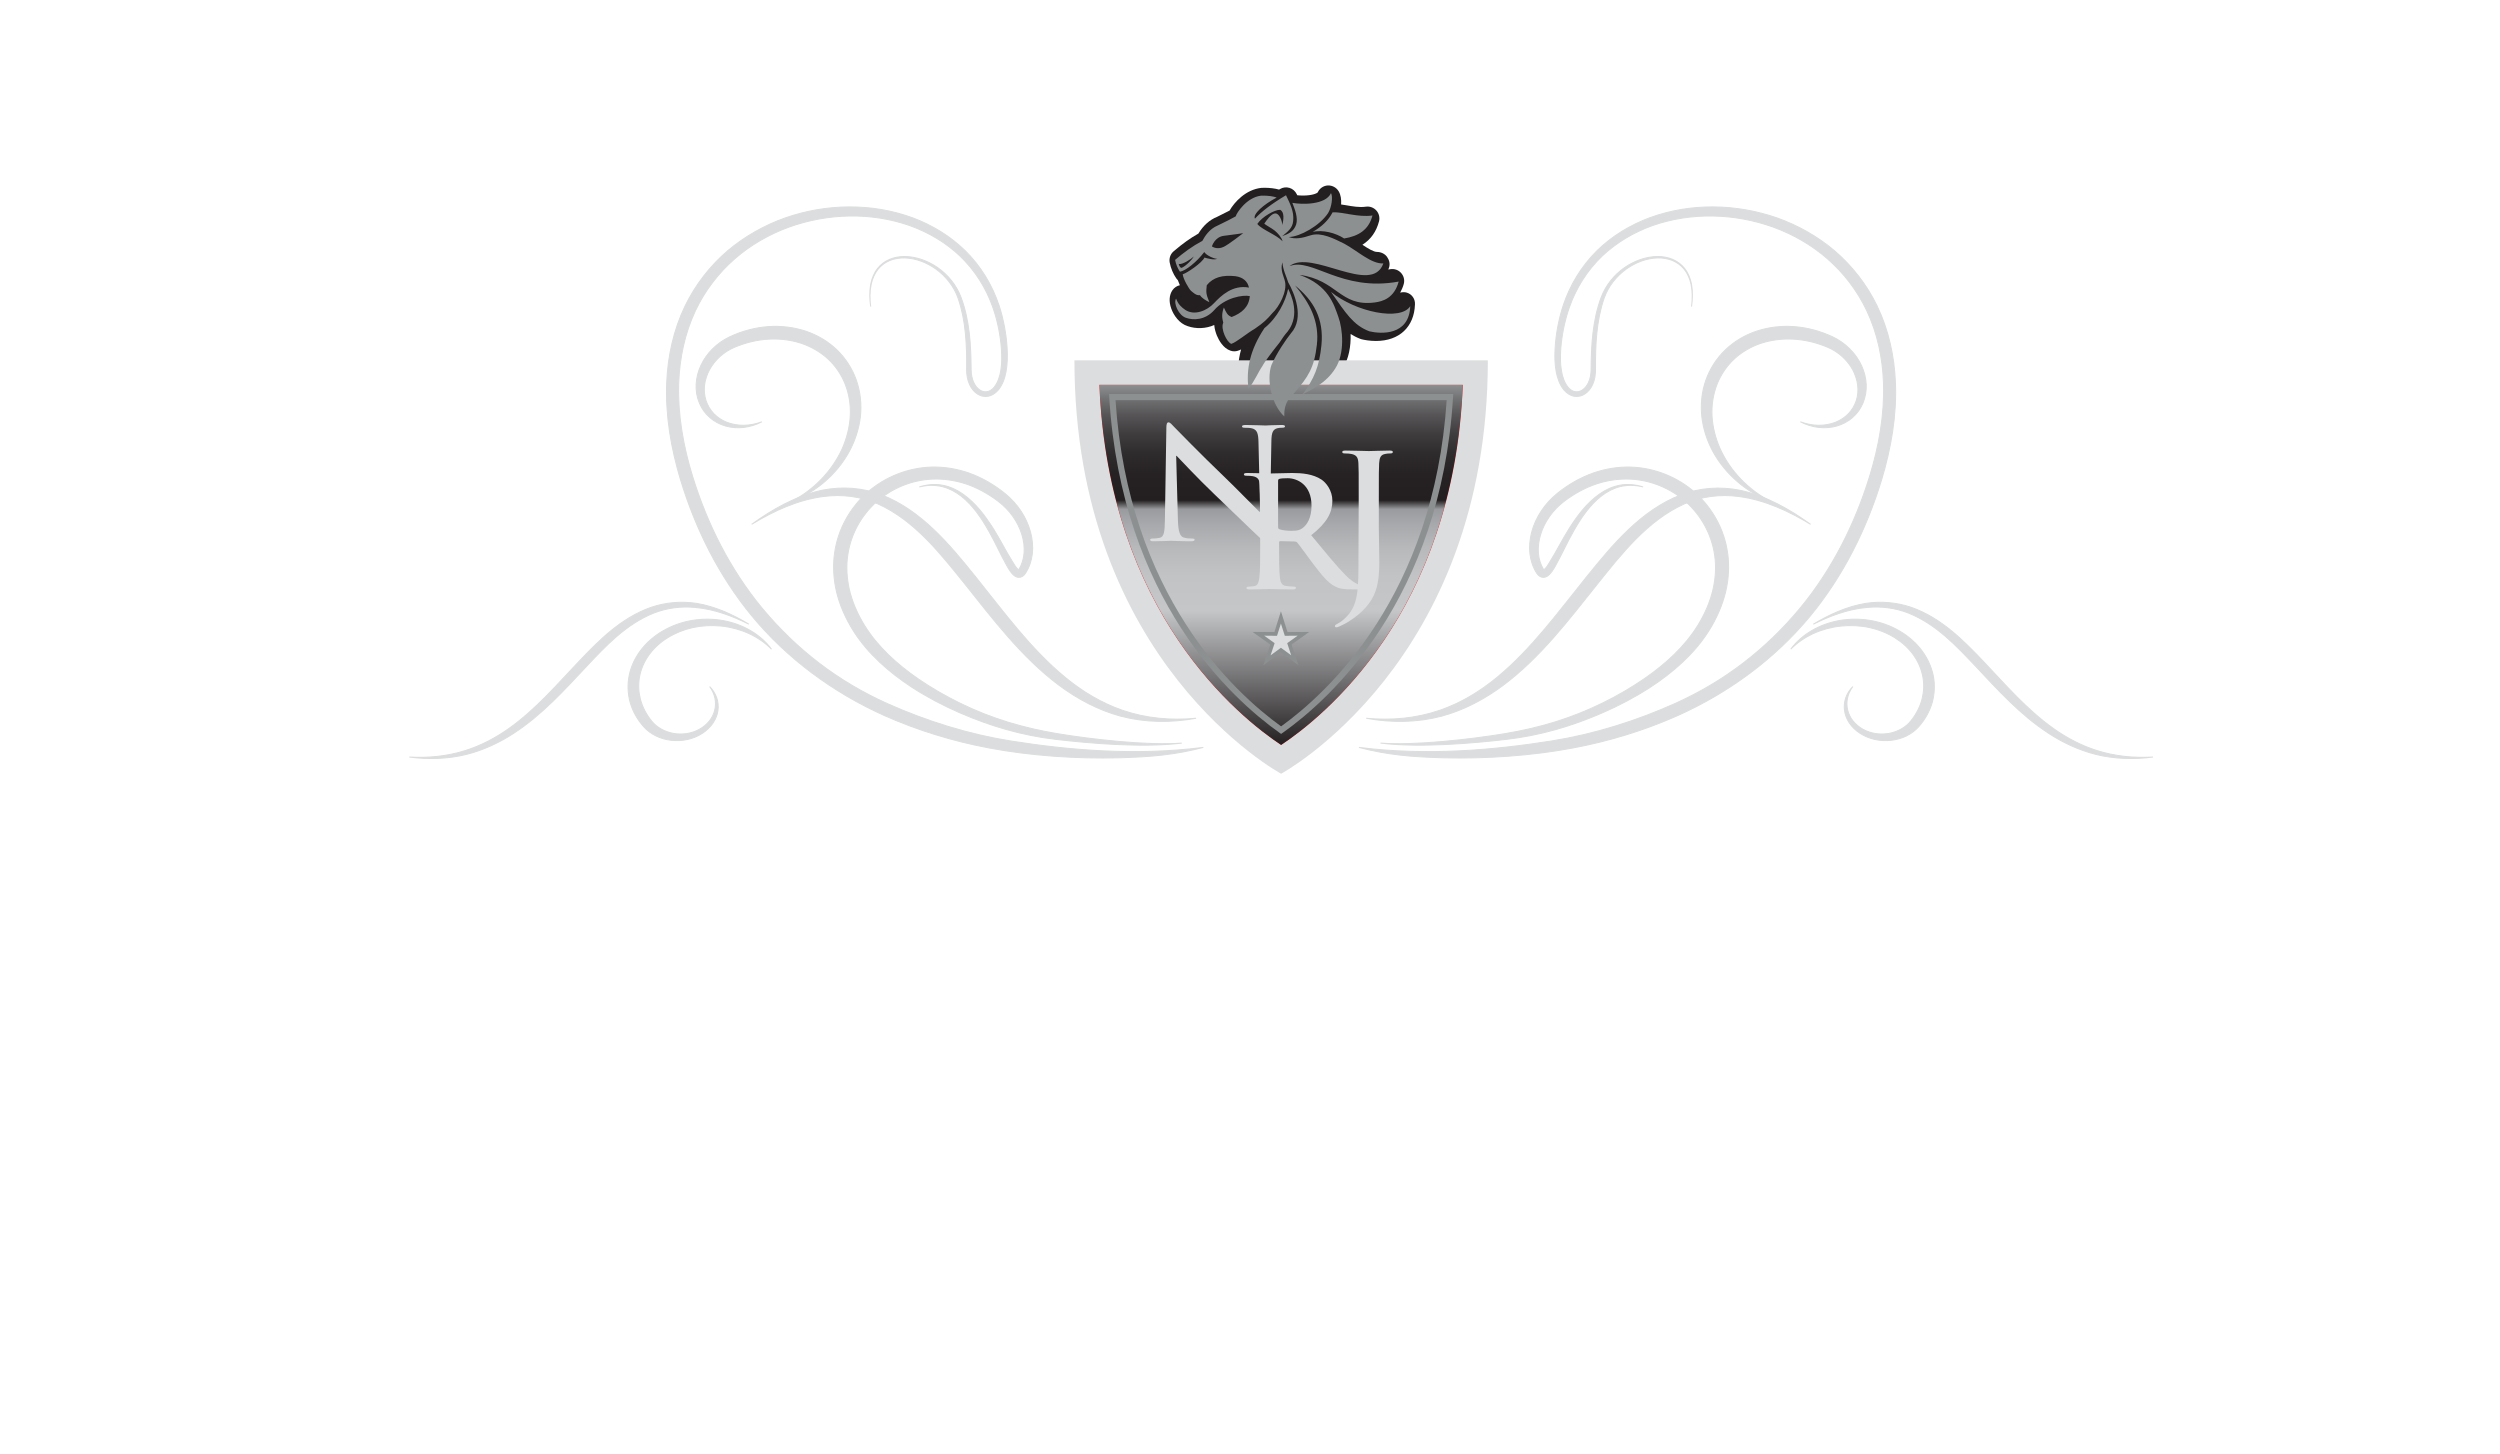 <?xml version="1.0" encoding="utf-8"?>
<!-- Generator: Adobe Illustrator 28.2.0, SVG Export Plug-In . SVG Version: 6.00 Build 0)  -->
<svg version="1.1" id="Layer_1" xmlns="http://www.w3.org/2000/svg" xmlns:xlink="http://www.w3.org/1999/xlink" x="0px" y="0px"
	 viewBox="0 0 3978.4 2313.2" style="enable-background:new 0 0 3978.4 2313.2;" xml:space="preserve">
<style type="text/css">
	.st0{fill:#231F20;}
	.st1{fill:#DCDDDE;}
	.st2{fill:#D7282F;}
	.st3{filter:url(#Adobe_OpacityMaskFilter);}
	.st4{fill:url(#SVGID_1_);}
	
		.st5{mask:url(#SVGID_00000169556432392034310730000014852372015841989765_);fill:url(#SVGID_00000073721864643813227870000017904013764797404848_);}
	.st6{fill:#8C9091;}
	.st7{fill-rule:evenodd;clip-rule:evenodd;fill:#DCDDDE;}
	.st8{fill:none;stroke:#DCDDDE;stroke-width:1.648;stroke-miterlimit:10;}
	.st9{fill:#FFFFFF;}
	.st10{fill:#FFFFFF;stroke:#FFFFFF;stroke-width:2.254;stroke-miterlimit:10;}
</style>
<g>
	<path class="st0" d="M2238.8,465.7c-3.5-1.1-7.2-0.9-10.6,0c2.2-4.3,4.3-8.6,5.7-13.8c1.7-6.3,0-12.9-4.4-17.7
		c-4.4-4.8-10.9-6.9-17.2-5.8c-1,0.2-2,0.4-3,0.5c0.4-1.1,0.8-2.1,1.1-3c2-5.8,0.5-12.1-3.1-17.1c-3.5-5-9.9-7.9-16-7.9
		c-5.4,0-14.4-5.5-23.2-11.4c13.3-8.4,22.1-20.8,26.4-37.2c1.6-6.1,0-12.6-4.2-17.3c-4.2-4.7-10.5-7-16.7-6.1
		c-10.3,1.5-21.1-0.5-31.6-2.3c-2.7-0.5-5.2-0.8-7.8-1.2c0.5-7.7-0.4-15.2-3.9-21c-3.6-6-10.1-9.5-17.2-9.3c-7,0.4-13.2,4.6-16.1,11
		c-1.2,1.6-8.8,5.1-23.6,5.1c-3.1,0-6.2-0.2-9-0.5l-0.8-1.7c-2.3-4.8-6.4-8.4-11.5-10c-5.1-1.6-10.6-0.9-15.1,1.8
		c-0.5,0.3-1.1,0.6-1.5,0.9c-6.7-1.9-14.8-2.9-23.7-2.9l-4.9,0.2c-24.6,2.9-42.4,22.5-50.2,36.1c-5.5,2.9-12.3,6.3-19.7,9.9
		c-12,4.8-22.1,13.8-29.9,26.7c-13,7.3-25.1,16-39.4,28.2c-5.2,4.4-7.5,11.2-6.3,17.8c1.7,9.1,5.6,18.3,10.5,25.3
		c0.8,1,1.6,2,2.5,2.9c0.9,2.6,2,5.4,3.2,8c-4.7,1-9,3.8-11.8,7.9c-5.2,7.7-5.9,17.9-2,29c3.8,10.9,12.9,24.1,26.2,28.2
		c13.3,4.7,29.2,4.1,42.3-1.8c0.5,6.7,2.6,12.7,4.2,16.8c3.1,7.3,9.9,20.2,21.8,24.1c3.8,1.3,7.8,1.3,11.5,0.1
		c1.7-0.5,3.4-1.3,5.2-2.1c-4.8,17.6-6.1,35.5-3.9,54.3c0.9,7.6,6.3,13.9,13.6,15.9c1.7,0.5,3.4,0.7,5.1,0.7
		c5.7,0,11.2-2.6,14.8-7.2c0.4-0.5,0.7-1.1,1.1-1.6c4.2,19.3,12.8,38,25.6,49.2c3.5,3.1,7.9,4.7,12.4,4.7c0.2,0,0.3,0,0.4,0
		c10.4,0,18.8-8.4,18.8-18.8c0-1.3-0.1-2.6-0.4-3.8c0.1-4.5,0.9-8.1,2.2-11.2c4,0.6,8.1-0.1,11.9-2.1l2.9-1.6
		c16.3-8.9,40.8-22.4,56.4-46.8c10.8-16.6,14-37.4,13.4-56.3c4.7,2.9,9.6,5.5,15.3,7.7c0.7,0.3,1.4,0.5,2.2,0.7
		c4.1,1,12.5,2.7,22.8,2.7c37.1,0,60.9-22.3,62.1-58.1C2252.3,475.9,2246.9,468.1,2238.8,465.7z"/>
	<path class="st1" d="M2038.7,1231.3c0,0-328.9-177-328.9-657.9h657.9C2367.7,1054.4,2038.7,1231.3,2038.7,1231.3"/>
	<path class="st2" d="M2038.7,1185.6c-64.9-43-275-209.8-289.2-573.2h578.4C2313.8,975.8,2103.7,1142.6,2038.7,1185.6"/>
	<defs>
		<filter id="Adobe_OpacityMaskFilter" filterUnits="userSpaceOnUse" x="1749.5" y="612.5" width="578.4" height="573.2">
			<feColorMatrix  type="matrix" values="1 0 0 0 0  0 1 0 0 0  0 0 1 0 0  0 0 0 1 0"/>
		</filter>
	</defs>
	
		<mask maskUnits="userSpaceOnUse" x="1749.5" y="612.5" width="578.4" height="573.2" id="SVGID_00000169556432392034310730000014852372015841989765_">
		<g class="st3">
			
				<linearGradient id="SVGID_1_" gradientUnits="userSpaceOnUse" x1="2638.25" y1="-2226.722" x2="2638.25" y2="-2428.917" gradientTransform="matrix(2.835 0 0 -2.835 -5439.917 -5699.641)">
				<stop  offset="0" style="stop-color:#FFFFFF"/>
				<stop  offset="2.880000e-02" style="stop-color:#D5D4D5"/>
				<stop  offset="6.340000e-02" style="stop-color:#A9A9A9"/>
				<stop  offset="9.970000e-02" style="stop-color:#848383"/>
				<stop  offset="0.137" style="stop-color:#656465"/>
				<stop  offset="0.176" style="stop-color:#4E4C4D"/>
				<stop  offset="0.218" style="stop-color:#3D3B3C"/>
				<stop  offset="0.263" style="stop-color:#333132"/>
				<stop  offset="0.319" style="stop-color:#302E2F"/>
				<stop  offset="0.344" style="stop-color:#FFFFFF"/>
				<stop  offset="0.346" style="stop-color:#FCFCFC"/>
				<stop  offset="0.386" style="stop-color:#D7D7D8"/>
				<stop  offset="0.427" style="stop-color:#B8B9BB"/>
				<stop  offset="0.469" style="stop-color:#A0A2A4"/>
				<stop  offset="0.515" style="stop-color:#8F9194"/>
				<stop  offset="0.564" style="stop-color:#85878A"/>
				<stop  offset="0.626" style="stop-color:#828487"/>
				<stop  offset="1" style="stop-color:#231F20"/>
			</linearGradient>
			<path class="st4" d="M2038.7,1185.6c-65-43.1-275-209.8-289.2-573.2h578.4C2313.8,975.8,2103.7,1142.5,2038.7,1185.6"/>
		</g>
	</mask>
	
		<linearGradient id="SVGID_00000154424082478506051270000016945429820809670042_" gradientUnits="userSpaceOnUse" x1="2638.25" y1="-2226.722" x2="2638.25" y2="-2428.916" gradientTransform="matrix(2.835 0 0 -2.835 -5439.917 -5699.639)">
		<stop  offset="0" style="stop-color:#8C8E90"/>
		<stop  offset="3.550000e-02" style="stop-color:#727374"/>
		<stop  offset="8.350000e-02" style="stop-color:#565456"/>
		<stop  offset="0.134" style="stop-color:#3F3D3E"/>
		<stop  offset="0.188" style="stop-color:#2F2C2D"/>
		<stop  offset="0.246" style="stop-color:#262223"/>
		<stop  offset="0.319" style="stop-color:#231F20"/>
		<stop  offset="0.344" style="stop-color:#999B9E"/>
		<stop  offset="0.383" style="stop-color:#A6A8AB"/>
		<stop  offset="0.453" style="stop-color:#B7B9BB"/>
		<stop  offset="0.53" style="stop-color:#C1C3C5"/>
		<stop  offset="0.626" style="stop-color:#C4C6C8"/>
		<stop  offset="1" style="stop-color:#231F20"/>
	</linearGradient>
	
		<path style="mask:url(#SVGID_00000169556432392034310730000014852372015841989765_);fill:url(#SVGID_00000154424082478506051270000016945429820809670042_);" d="
		M2038.7,1185.6c-64.9-43-275-209.8-289.2-573.2h578.4C2313.8,975.8,2103.7,1142.6,2038.7,1185.6"/>
	<g>
		<path class="st6" d="M2038.7,1167.9l-2.8-2c-74.9-53.2-251.2-211.5-270.7-533.7l-0.3-5.2h547.7l-0.3,5.2
			c-19.6,322.2-195.9,480.6-270.7,533.7L2038.7,1167.9z M1775.2,636.8c20.6,310.5,188.6,465.2,263.5,519.1
			c74.8-53.9,242.9-208.6,263.5-519.1L1775.2,636.8L1775.2,636.8z"/>
	</g>
	<g>
		<path class="st6" d="M2088.9,369.1c15.9-4,37,1.7,50.1,10.4c22.6-3.7,39.1-13.4,45.1-36.6c-23.1,3.4-47.4-6-63.5-5
			C2114.4,350.3,2103.4,360.8,2088.9,369.1z"/>
		<path class="st6" d="M2049.2,527.5c20.9-27.2,4.7-59.5,0.7-67.9c-4,20.2-17.5,46.4-37.7,62.5c-23.2,35-29.2,65.2-25.5,96.8
			c9.8-12.4,15.8-27.2,22.2-36.3c3-6.1,16.8-24.5,27.2-37.3C2040.5,538.6,2044.8,532.2,2049.2,527.5z"/>
		<path class="st6" d="M2068,437.4c60.1,8.1,64.2,50.8,119.1,44c13.8-1.7,31.6-7.1,38.7-33.3c-91.8,16.8-138.2-39-173.9-24.5
			c35.3-27.9,131.3,47.4,149.5-4.4c-19.1,1-40.3-19.4-62-31.3c-16.5-8.1-36.7-18.8-53.8-13.4c-12.9,4.4-24.9,6.7-34.7,2.7
			c17.5-0.3,49.1-17.8,62.5-38c5.7-9.1,8.1-26.2,4.7-31.9c-8.4,18.8-45.7,18.5-61.5,15.5c4,10.1,9.4,23.9,6,34.6
			c-4,11.4-11.8,14.5-22.2,18.5c9-7.4,16.5-12.8,17.5-24.2c1.7-15.5-5.4-28.3-11.4-41c-22.9,13.5-39.7,26.6-49.4,37.3
			c-4-6.7,12.8-22.2,34.6-33.6c-4.7-1.7-12.7-3.4-24.9-3c-22.9,2.7-39,27.5-40.3,32.9c-6.7,3.7-16.5,8.8-28.5,14.5
			c-13.4,5.4-20.9,17.5-24.6,24.5c-16.5,8.8-29.9,18.8-43.4,30.3c1.3,7.1,4.4,14.1,7.7,18.8c8.7-1.3,26.2-14.8,38.7-31.3
			c3.4,5.4,15.5,10.8,20.8,10.8c-5.4,2.4-15.8-0.7-20.5-2c-3.4,8.1-27.9,24.9-34.6,26.6c0.7,7.4,10.1,23.5,13.1,26.2
			c3.4,2.7,8.4,8.1,14.4,7c2.4,4.4,10.1,9.1,14.9,11.1c-5.8-13.8-5.1-16-4.1-26.9c10.4-12.8,25.2-16.5,45.4-14.4
			c12.4,1.7,19.5,8.1,21.8,18.2c-25.9-5-44.7,13.1-55.4,24.5c-11.4,12.4-31.3,20.5-45.8,11.1c-6-4.1-11.7-9.1-14.8-18.1
			c-4.7,7,4,26.9,15.8,30.6c11.4,4,30.2,4,44.7-12.1c17.1-19.9,45.7-24.9,56.8-22.5c-1.3,17.5-13.1,27.2-28.9,33.3
			c-6.8-2.8-8.2-6.3-12.4-15.1c-3.7,10.1-3,16.5-0.9,24.2c-4.8,9.4,5.7,31.3,12.8,33.6c8.4-2.7,23.8-16.1,37.6-24.2
			c13.8-9.4,19.6-15.1,27.5-24.5c11.1-10.1,24.2-35,20.2-50.8c-1.3-6.7-8.1-18.1-4-30.2c0.6,11.8,7.1,24.2,9.1,31.6
			c9.8,17.2,26.6,56.8,4.4,81.4c-7.8,9.8-22.2,30.6-31,50.5c-8.4,24.2,1,64.4,20.5,81.6c-0.7-23.9,10.1-30.5,16.1-37.5
			c21.9-25.2,31.6-40,35.7-76.3c4.3-37.7-11.5-66.6-34.7-94.5c29.3,23.9,46.1,52.4,42,94.8c-3.4,34.3-11.7,53.8-30.2,78.7
			c16.5-9.1,37.2-17.9,52-41.1c15.9-24.2,12.1-63.5,5.1-82.4C2122.8,484.5,2114.1,453.9,2068,437.4z M1880.4,426.3
			c-3-0.4-4-3.7-4.7-6.4c5.4,2,19.9-7.7,24.2-11.8C1897.3,412.8,1887.9,422.9,1880.4,426.3z M1947.2,392.9
			c-11,5.1-18.6-0.8-18.6-0.8s4.2-15.2,19.4-16.9c15.2-1.7,30.4-4.2,30.4-4.2S1955.2,389.2,1947.2,392.9z M2000.8,356.4
			c7.4-11.4,27.9-22.9,36.3-22.5c7.4,3.7,5.4,15.5,3.7,24.2c-0.7-6.7-5.1-20.5-13.1-18.2c-5.4,1.4-12.1,10.4-15.8,16.1
			c4.3,3.4,11.1,6.7,16.4,10.8c5.1,4.1,10.8,10.4,12.8,17.2C2030.4,372.9,2008.9,366.1,2000.8,356.4z"/>
		<path class="st6" d="M2118.1,464.6c23.6,33.9,35.4,52.8,60.9,62.6c17.9,4.4,63.6,7.4,65.2-40
			C2229.1,511.4,2157.4,496.6,2118.1,464.6z"/>
	</g>
	<path class="st1" d="M1874.5,828.1c0.5,19.1,3.8,25.5,8.9,27.2c4.3,1.5,9.2,1.7,13.3,1.7c2.8,0,4.3,0.5,4.3,1.9
		c0,2-2.3,2.5-5.9,2.5c-16.6,0-26.8-0.8-31.6-0.8c-2.3,0-14.3,0.8-27.6,0.8c-3.3,0-5.6-0.2-5.6-2.5c0-1.5,1.6-1.9,4.1-1.9
		c3.4,0,7.9-0.3,11.5-1.2c6.6-2,7.6-9.1,7.9-30.4l2.3-145c0-4.9,0.8-8.3,3.3-8.3c2.8,0,5.1,3.2,9.4,7.6c3.1,3.2,41.9,43.1,79.1,78.7
		c17.4,16.6,51.8,51.9,56.1,55.9h1.3l-2.6-110c-0.2-15-2.5-19.6-8.6-22.1c-3.8-1.5-9.9-1.5-13.5-1.5c-3.1,0-4.1-0.7-4.1-2.2
		c0-1.9,2.8-2.2,6.7-2.2c13.3,0,25.5,0.8,30.8,0.8c2.8,0,12.5-0.8,25-0.8c3.3,0,5.9,0.3,5.9,2.2c0,1.5-1.5,2.2-4.6,2.2
		c-2.5,0-4.6,0-7.7,0.8c-7.2,2-9.2,7.1-9.4,20.8l-2.8,154.6c0,5.4-1,7.7-3.3,7.7c-2.8,0-5.9-2.7-8.7-5.4c-16-14.7-48.7-46.8-75.2-72
		c-27.8-26.4-56.1-57.1-60.7-61.7h-0.8"/>
	<path class="st1" d="M2005.2,823.7c0-37.3,0-44.1-0.5-51.9c-0.5-8.4-2.6-12.3-11-14c-2.1-0.5-6.4-0.7-9.9-0.7
		c-2.8,0-4.3-0.5-4.3-2.2c0-1.7,1.8-2.2,5.6-2.2c13.5,0,29.6,0.8,35,0.8c8.6,0,28-0.8,35.9-0.8c16.1,0,33.2,1.5,47,10.5
		c7.1,4.7,17.3,17.1,17.3,33.6c0,18.1-7.9,34.8-33.7,54.9c22.8,27.5,40.3,49.2,55.4,64.4c14.3,14.2,24.8,15.9,28.6,16.6
		c2.8,0.5,5.1,0.7,7.2,0.7c2,0,3,0.8,3,2c0,2-1.8,2.5-4.8,2.5h-24.2c-14.3,0-20.7-1.2-27.3-4.7c-11-5.6-20.7-17.2-34.9-36
		c-10.2-13.5-22-30.2-25.3-33.8c-1.2-1.4-2.8-1.7-4.6-1.7l-22.2-0.5c-1.3,0-2,0.5-2,2v3.4c0,22.8,0,42.2,1.3,52.4
		c0.8,7.1,2.3,12.5,10,13.5c3.8,0.5,9.4,1,12.5,1c2,0,3,0.8,3,2c0,1.7-1.8,2.5-5.1,2.5c-14.8,0-33.7-0.7-37.5-0.7
		c-4.8,0-20.9,0.7-31.1,0.7c-3.4,0-5.1-0.7-5.1-2.5c0-1.2,1-2,4-2c3.8,0,6.9-0.5,9.2-1c5.1-1,6.4-6.4,7.4-13.5
		c1.3-10.3,1.3-29.7,1.3-52.2 M2033.9,838c0,2.7,0.5,3.6,2.2,4.3c5.2,1.7,12.6,2.4,18.8,2.4c9.9,0,13.1-1,17.6-4
		c7.3-5.3,14.6-16.3,14.6-35.9c0-33.9-23.2-43.8-37.9-43.8c-6.2,0-10.6,0.3-13.1,1c-1.7,0.5-2.2,1.4-2.2,3.3L2033.9,838L2033.9,838
		L2033.9,838z"/>
	<polyline class="st6" points="2038.4,1038.1 2010.4,1058.7 2021.5,1025.8 1993.2,1005.6 2028,1005.9 2038.4,972.8 2048.9,1005.9 
		2083.5,1005.6 2055.3,1025.8 2066.3,1058.7 	"/>
	<polyline class="st1" points="2044.6,1011.8 2065,1011.6 2048.4,1023.5 2054.8,1042.9 2038.4,1030.8 2021.9,1042.9 2028.4,1023.5 
		2011.8,1011.6 2032.2,1011.8 2038.4,992.3 	"/>
	<path class="st7" d="M2881.3,834.4c-34.8-21.1-73.1-39-114.3-44.3c-29.5-4-59-0.2-86.5,11.7c-58.4,26.2-99.9,79.5-138.4,127.5
		c-45.6,57.1-90.5,116.7-149.9,161.2c-29.4,21.9-62.2,39.4-97.9,49.1c-39.4,10.4-80.4,10.7-120.2,3.4c39.5,3.8,79.5,0.3,117.2-12.7
		c33.4-11.5,63.7-29.9,90.7-52.1c56-46.2,98.5-105.4,143.6-161.2c40.7-50.3,85.9-104.9,148.9-129.3c30.4-11.5,62.7-13.8,94.4-7.5
		C2810.2,788.9,2847.6,810.2,2881.3,834.4z"/>
	<path class="st8" d="M2881.3,834.4c-34.8-21.1-73.1-39-114.3-44.3c-29.5-4-59-0.2-86.5,11.7c-58.4,26.2-99.9,79.5-138.4,127.5
		c-45.6,57.1-90.5,116.7-149.9,161.2c-29.4,21.9-62.2,39.4-97.9,49.1c-39.4,10.4-80.4,10.7-120.2,3.4c39.5,3.8,79.5,0.3,117.2-12.7
		c33.4-11.5,63.7-29.9,90.7-52.1c56-46.2,98.5-105.4,143.6-161.2c40.7-50.3,85.9-104.9,148.9-129.3c30.4-11.5,62.7-13.8,94.4-7.5
		C2810.2,788.9,2847.6,810.2,2881.3,834.4z"/>
	<path class="st7" d="M2885.7,993.3c26.1-13,54.7-24,85.8-26.7c22.2-2.1,44.7,0.8,65.6,9c44.6,17.9,76.9,53.1,107,84.8
		c35.4,37.7,70.5,76.9,116.2,106.7c22.6,14.7,47.8,26.5,74.9,33.4c30,7.4,61,8.2,91,4.2c-29.9,1.8-60.2-1.1-89-10.2
		c-25.4-8-48.7-20.4-69.5-35.2c-43.2-30.8-76.4-69.8-111.4-106.7c-31.7-33.2-66.8-69.2-114.9-86.1c-23.1-7.9-47.7-9.9-71.6-6.4
		C2938.7,965.1,2910.8,978.3,2885.7,993.3z"/>
	<path class="st8" d="M2885.7,993.3c26.1-13,54.7-24,85.8-26.7c22.2-2.1,44.7,0.8,65.6,9c44.6,17.9,76.9,53.1,107,84.8
		c35.4,37.7,70.5,76.9,116.2,106.7c22.6,14.7,47.8,26.5,74.9,33.4c30,7.4,61,8.2,91,4.2c-29.9,1.8-60.2-1.1-89-10.2
		c-25.4-8-48.7-20.4-69.5-35.2c-43.2-30.8-76.4-69.8-111.4-106.7c-31.7-33.2-66.8-69.2-114.9-86.1c-23.1-7.9-47.7-9.9-71.6-6.4
		C2938.7,965.1,2910.8,978.3,2885.7,993.3z"/>
	<path class="st7" d="M2817.7,798c-39.1-15-71.8-43.2-91.7-79.2c-9.4-17.4-15.6-36.3-17.8-55.8c-2.1-19.6-0.1-39.4,6.5-58.1
		c6.5-18.3,17.1-34.9,31.4-48.5c13.9-13.2,30.6-23.1,49-29.3c19-6.3,39.2-8.7,59.1-7.4c21.6,1.5,42.6,7.2,62.1,16.3
		c20.2,9.6,36.8,25.8,46.1,45.9c4.2,9.3,6.9,19.3,7.4,29.7c0.5,10.1-1.2,20.2-5.1,29.6c-3.7,9-9.5,17.1-17,23.5
		c-7.1,6.1-15.6,10.6-24.7,13.2c-9.3,2.7-19.1,3.3-28.7,2.3c-10.3-1.2-20.1-4.3-29.3-9c9.4,3.5,19.4,5.6,29.5,5.6
		c9,0,18-1.5,26.4-4.8c7.8-3.1,14.9-7.7,20.6-13.6c5.8-6,10-13.2,12.5-20.9c2.6-8,3.2-16.5,2.2-24.8c-1.1-8.5-3.9-16.6-7.8-24.2
		c-8.8-16-23-28.8-40.1-36c-17.6-7.4-36.3-12-55.5-12.9c-17.3-0.8-34.6,1.4-51,6.8c-15.4,5.3-29.7,13.5-41.6,24.4
		c-12.2,11.2-21.6,25.1-27.7,40.4c-6.3,16.2-8.9,33.4-8.1,50.6c1,18,5.5,35.5,12.8,52C2753.3,749.6,2782.1,779.4,2817.7,798z"/>
	<path class="st8" d="M2817.7,798c-39.1-15-71.8-43.2-91.7-79.2c-9.4-17.4-15.6-36.3-17.8-55.8c-2.1-19.6-0.1-39.4,6.5-58.1
		c6.5-18.3,17.1-34.9,31.4-48.5c13.9-13.2,30.6-23.1,49-29.3c19-6.3,39.2-8.7,59.1-7.4c21.6,1.5,42.6,7.2,62.1,16.3
		c20.2,9.6,36.8,25.8,46.1,45.9c4.2,9.3,6.9,19.3,7.4,29.7c0.5,10.1-1.2,20.2-5.1,29.6c-3.7,9-9.5,17.1-17,23.5
		c-7.1,6.1-15.6,10.6-24.7,13.2c-9.3,2.7-19.1,3.3-28.7,2.3c-10.3-1.2-20.1-4.3-29.3-9c9.4,3.5,19.4,5.6,29.5,5.6
		c9,0,18-1.5,26.4-4.8c7.8-3.1,14.9-7.7,20.6-13.6c5.8-6,10-13.2,12.5-20.9c2.6-8,3.2-16.5,2.2-24.8c-1.1-8.5-3.9-16.6-7.8-24.2
		c-8.8-16-23-28.8-40.1-36c-17.6-7.4-36.3-12-55.5-12.9c-17.3-0.8-34.6,1.4-51,6.8c-15.4,5.3-29.7,13.5-41.6,24.4
		c-12.2,11.2-21.6,25.1-27.7,40.4c-6.3,16.2-8.9,33.4-8.1,50.6c1,18,5.5,35.5,12.8,52C2753.3,749.6,2782.1,779.4,2817.7,798z"/>
	<path class="st7" d="M2849.7,1033.1c17.6-23.5,45.3-39.8,77.6-45.6c15.6-2.7,32-2.9,48.5-0.2c16.4,2.7,32.6,8.4,47.1,16.9
		c14.3,8.3,26.6,19.2,35.9,31.8c9,12.3,15,25.9,17.8,39.7c2.7,14.3,1.9,28.6-1.7,42c-4.1,14.4-11.6,27.5-21.6,38.8
		c-10.6,11.8-26.2,19.7-43.9,21.6c-8.3,0.9-16.9,0.6-25.5-1.3c-8.3-1.8-16.5-5.1-23.8-9.8c-6.9-4.4-12.9-10.2-17.2-16.6
		c-4.1-6.2-6.6-12.9-7.6-19.7c-1-7-0.2-13.8,1.9-20.1c2.4-6.7,6.2-12.8,11.3-18c-4.2,5.7-7.2,12-8.6,18.9c-1.2,6.1-1.1,12.6,0.5,19
		c1.5,5.9,4.3,11.8,8.5,16.9c4.2,5.2,9.5,9.7,15.6,13.1c6.3,3.5,13.2,5.7,20.2,6.9c7.1,1,14.2,0.9,21-0.2c14.4-2.6,26.8-9.6,35-19.7
		c8.4-10.4,14.7-22.2,18-35.1c2.9-11.7,3.5-23.9,1.1-36.3c-2.3-11.7-7.2-23.2-14.6-33.6c-7.6-10.8-17.8-20.1-29.6-27.5
		c-12.5-7.8-26.4-13.3-40.7-16.4c-14.9-3.2-30.1-3.8-44.6-2.4C2898.1,999.5,2869.8,1012.8,2849.7,1033.1z"/>
	<path class="st8" d="M2849.7,1033.1c17.6-23.5,45.3-39.8,77.6-45.6c15.6-2.7,32-2.9,48.5-0.2c16.4,2.7,32.6,8.4,47.1,16.9
		c14.3,8.3,26.6,19.2,35.9,31.8c9,12.3,15,25.9,17.8,39.7c2.7,14.3,1.9,28.6-1.7,42c-4.1,14.4-11.6,27.5-21.6,38.8
		c-10.6,11.8-26.2,19.7-43.9,21.6c-8.3,0.9-16.9,0.6-25.5-1.3c-8.3-1.8-16.5-5.1-23.8-9.8c-6.9-4.4-12.9-10.2-17.2-16.6
		c-4.1-6.2-6.6-12.9-7.6-19.7c-1-7-0.2-13.8,1.9-20.1c2.4-6.7,6.2-12.8,11.3-18c-4.2,5.7-7.2,12-8.6,18.9c-1.2,6.1-1.1,12.6,0.5,19
		c1.5,5.9,4.3,11.8,8.5,16.9c4.2,5.2,9.5,9.7,15.6,13.1c6.3,3.5,13.2,5.7,20.2,6.9c7.1,1,14.2,0.9,21-0.2c14.4-2.6,26.8-9.6,35-19.7
		c8.4-10.4,14.7-22.2,18-35.1c2.9-11.7,3.5-23.9,1.1-36.3c-2.3-11.7-7.2-23.2-14.6-33.6c-7.6-10.8-17.8-20.1-29.6-27.5
		c-12.5-7.8-26.4-13.3-40.7-16.4c-14.9-3.2-30.1-3.8-44.6-2.4C2898.1,999.5,2869.8,1012.8,2849.7,1033.1z"/>
	<path class="st7" d="M2196.8,1182.5c54,4.3,143.6-5.9,198.2-15c54.7-9.1,105.1-24.1,154.6-48.4c23.5-11.5,46.1-24.5,67.5-39.3
		c33.1-22.9,63.8-50.6,84.9-84.8c11.1-18.1,19.7-37.7,24.3-58.2c3.9-17.7,4.9-35.9,2.3-53.7c-4.8-32.5-20.9-62.3-45.7-84.5
		c-24.4-21.6-55.8-34.7-88.9-36.2c-17.7-0.7-35.3,1.8-52.1,7.2c-19.3,6.3-37.1,16.2-53.2,28.5c-17.5,13.5-31,32.1-37.2,53
		c-2.8,9.4-4.1,19.2-3.4,29c0.8,9.1,3.3,17.9,8,25.8c0.2,0.3,0.4,0.6,0.6,0.9c3.9-2.5,6.6-7.7,8.9-11.4
		c11.1-17.6,20.3-36.5,31.5-54.2c13-20.5,28.1-40.9,48.5-55.1c9.6-6.7,20.3-11.7,32-13.9c12.5-2.3,25.1-1.1,37.2,2.7
		c-12-3-24.6-3.5-36.8-0.5c-11,2.8-21,8.2-29.8,15c-18.9,14.9-32.5,35.3-44.1,55.8c-10.4,18.2-18.8,37.3-29,55.5
		c-3.2,5.6-6.8,11.9-12.2,15.8c-1.3,0.8-2.8,1.6-4.3,2c-1.8,0.4-3.6,0.4-5.3-0.1c-1.7-0.5-3.2-1.4-4.6-2.5c-1.3-1.1-2.3-2.4-3.2-3.8
		c-6-9.3-9.5-19.8-10.8-30.7c-1.3-11.4-0.2-22.9,2.6-34c6.4-24.3,21.1-46.1,40.8-62.1c17.3-14,36.7-25.2,57.9-32.7
		c19-6.5,38.9-9.8,58.9-9.3c37.9,1.2,74.1,15.7,102.1,40.2c28.5,25.2,47,59.4,52.3,96.6c2.8,20.2,1.7,40.8-3,60.8
		c-5.3,22.6-15,44.1-27.5,63.9c-23,36-56.1,64.9-92,88.5c-24.3,15.8-49.9,29.3-76.5,40.9c-48.9,21.3-99.2,36.1-152.4,42.3
		C2342.7,1183,2258.3,1190.2,2196.8,1182.5z"/>
	<path class="st8" d="M2196.8,1182.5c54,4.3,143.6-5.9,198.2-15c54.7-9.1,105.1-24.1,154.6-48.4c23.5-11.5,46.1-24.5,67.5-39.3
		c33.1-22.9,63.8-50.6,84.9-84.8c11.1-18.1,19.7-37.7,24.3-58.2c3.9-17.7,4.9-35.9,2.3-53.7c-4.8-32.5-20.9-62.3-45.7-84.5
		c-24.4-21.6-55.8-34.7-88.9-36.2c-17.7-0.7-35.3,1.8-52.1,7.2c-19.3,6.3-37.1,16.2-53.2,28.5c-17.5,13.5-31,32.1-37.2,53
		c-2.8,9.4-4.1,19.2-3.4,29c0.8,9.1,3.3,17.9,8,25.8c0.2,0.3,0.4,0.6,0.6,0.9c3.9-2.5,6.6-7.7,8.9-11.4
		c11.1-17.6,20.3-36.5,31.5-54.2c13-20.5,28.1-40.9,48.5-55.1c9.6-6.7,20.3-11.7,32-13.9c12.5-2.3,25.1-1.1,37.2,2.7
		c-12-3-24.6-3.5-36.8-0.5c-11,2.8-21,8.2-29.8,15c-18.9,14.9-32.5,35.3-44.1,55.8c-10.4,18.2-18.8,37.3-29,55.5
		c-3.2,5.6-6.8,11.9-12.2,15.8c-1.3,0.8-2.8,1.6-4.3,2c-1.8,0.4-3.6,0.4-5.3-0.1c-1.7-0.5-3.2-1.4-4.6-2.5c-1.3-1.1-2.3-2.4-3.2-3.8
		c-6-9.3-9.5-19.8-10.8-30.7c-1.3-11.4-0.2-22.9,2.6-34c6.4-24.3,21.1-46.1,40.8-62.1c17.3-14,36.7-25.2,57.9-32.7
		c19-6.5,38.9-9.8,58.9-9.3c37.9,1.2,74.1,15.7,102.1,40.2c28.5,25.2,47,59.4,52.3,96.6c2.8,20.2,1.7,40.8-3,60.8
		c-5.3,22.6-15,44.1-27.5,63.9c-23,36-56.1,64.9-92,88.5c-24.3,15.8-49.9,29.3-76.5,40.9c-48.9,21.3-99.2,36.1-152.4,42.3
		C2342.7,1183,2258.3,1190.2,2196.8,1182.5z"/>
	<path class="st7" d="M2162.6,1189.4c109.2,13.8,215.6,4.2,306.9-10.3c67.3-10.7,134.2-31.8,196.3-59.6
		c78.7-35.4,144.3-86.1,198.9-151.8c51-61.8,87-133.7,110.4-209.2c14.9-48.3,23.9-98.6,22.2-149c-1.4-39.7-9.6-79.2-26.7-115.3
		c-14.9-31.4-36.2-59.5-62.7-82.6c-25.2-21.9-54.6-38.8-86.2-50.3c-61.4-22-130.1-24.1-192.2-2.3c-29.7,10.7-57.1,26.9-80,48.5
		c-23.9,23-41.5,51.2-52.3,82.1c-7.3,21.1-11.8,43.3-13.5,65.5c-0.8,11.6-0.9,23.4,1.1,34.9c1.5,9.2,4.4,18.7,10.4,26.1
		c1.6,1.9,3.4,3.7,5.6,5c1.7,1.1,3.6,1.9,5.7,2.2c1.8,0.3,3.8,0.3,5.7-0.1c2-0.4,4-1.3,5.6-2.4c4.5-2.8,7.6-7.2,9.9-11.8
		c3.1-6.4,4.2-13.6,4.3-20.7c0.2-38.4,2.3-78.6,16.1-115.2c7.3-19.2,20.6-35.8,37.7-47.6c15.3-10.3,33.3-17.1,51.9-17.3
		c8.3,0,16.5,1.4,24.1,4.6c7.4,3.2,14,8.1,19,14.4c5.7,7.3,9.1,15.9,10.9,24.8c2.2,11.9,1.8,24.1,0.1,35.9c1.6-11.9,1.7-24-0.8-35.7
		c-1.9-8.7-5.5-17.2-11.2-24.2c-5-6-11.3-10.6-18.6-13.6c-7.4-2.9-15.3-4.1-23.3-4c-18.1,0.5-35.4,7.4-49.9,17.7
		c-16.2,11.7-28.7,27.8-35.3,46.4c-12.5,36.3-14,75.8-13.7,113.6c0.1,8-1.2,16.2-4.5,23.6c-2.7,6-6.7,11.4-12.3,15.1
		c-2.5,1.6-5.2,2.9-8.1,3.5c-2.9,0.7-5.9,0.8-8.8,0.3c-3.1-0.5-6-1.7-8.6-3.2c-2.9-1.8-5.5-4.1-7.7-6.6c-7-8.4-10.6-19-12.6-29.6
		c-2.2-12.1-2.4-24.5-1.7-36.9c1.4-22.9,5.7-46.1,12.9-68.1c10.8-32.7,29-62.6,53.8-87.2c23.7-23.2,52.5-40.7,83.8-52.4
		c65-23.8,137.4-22.4,202.3,0.1c33.7,11.9,64.9,29.6,91.9,52.4c28.4,24.4,51.4,54.2,67.6,87.5c18.4,38.2,27.5,79.8,29.3,122
		c2.2,52.4-6.9,104.8-22.1,155.2c-23.8,78.1-60.8,152.4-113.3,216.3c-56.5,68.3-129.2,121.8-210.9,158.5
		c-53.6,23.9-109.9,41-167.5,51.8c-64.7,12.2-138.6,17.3-205.8,15.5C2245.1,1204.5,2207.4,1201.1,2162.6,1189.4z"/>
	<path class="st8" d="M2162.6,1189.4c109.2,13.8,215.6,4.2,306.9-10.3c67.3-10.7,134.2-31.8,196.3-59.6
		c78.7-35.4,144.3-86.1,198.9-151.8c51-61.8,87-133.7,110.4-209.2c14.9-48.3,23.9-98.6,22.2-149c-1.4-39.7-9.6-79.2-26.7-115.3
		c-14.9-31.4-36.2-59.5-62.7-82.6c-25.2-21.9-54.6-38.8-86.2-50.3c-61.4-22-130.1-24.1-192.2-2.3c-29.7,10.7-57.1,26.9-80,48.5
		c-23.9,23-41.5,51.2-52.3,82.1c-7.3,21.1-11.8,43.3-13.5,65.5c-0.8,11.6-0.9,23.4,1.1,34.9c1.5,9.2,4.4,18.7,10.4,26.1
		c1.6,1.9,3.4,3.7,5.6,5c1.7,1.1,3.6,1.9,5.7,2.2c1.8,0.3,3.8,0.3,5.7-0.1c2-0.4,4-1.3,5.6-2.4c4.5-2.8,7.6-7.2,9.9-11.8
		c3.1-6.4,4.2-13.6,4.3-20.7c0.2-38.4,2.3-78.6,16.1-115.2c7.3-19.2,20.6-35.8,37.7-47.6c15.3-10.3,33.3-17.1,51.9-17.3
		c8.3,0,16.5,1.4,24.1,4.6c7.4,3.2,14,8.1,19,14.4c5.7,7.3,9.1,15.9,10.9,24.8c2.2,11.9,1.8,24.1,0.1,35.9c1.6-11.9,1.7-24-0.8-35.7
		c-1.9-8.7-5.5-17.2-11.2-24.2c-5-6-11.3-10.6-18.6-13.6c-7.4-2.9-15.3-4.1-23.3-4c-18.1,0.5-35.4,7.4-49.9,17.7
		c-16.2,11.7-28.7,27.8-35.3,46.4c-12.5,36.3-14,75.8-13.7,113.6c0.1,8-1.2,16.2-4.5,23.6c-2.7,6-6.7,11.4-12.3,15.1
		c-2.5,1.6-5.2,2.9-8.1,3.5c-2.9,0.7-5.9,0.8-8.8,0.3c-3.1-0.5-6-1.7-8.6-3.2c-2.9-1.8-5.5-4.1-7.7-6.6c-7-8.4-10.6-19-12.6-29.6
		c-2.2-12.1-2.4-24.5-1.7-36.9c1.4-22.9,5.7-46.1,12.9-68.1c10.8-32.7,29-62.6,53.8-87.2c23.7-23.2,52.5-40.7,83.8-52.4
		c65-23.8,137.4-22.4,202.3,0.1c33.7,11.9,64.9,29.6,91.9,52.4c28.4,24.4,51.4,54.2,67.6,87.5c18.4,38.2,27.5,79.8,29.3,122
		c2.2,52.4-6.9,104.8-22.1,155.2c-23.8,78.1-60.8,152.4-113.3,216.3c-56.5,68.3-129.2,121.8-210.9,158.5
		c-53.6,23.9-109.9,41-167.5,51.8c-64.7,12.2-138.6,17.3-205.8,15.5C2245.1,1204.5,2207.4,1201.1,2162.6,1189.4z"/>
	<path class="st7" d="M1196.1,834.4c34.8-21.1,73.1-39,114.3-44.3c29.5-4,59.1-0.2,86.5,11.7c58.4,26.2,99.9,79.5,138.5,127.5
		c45.6,57.1,90.5,116.7,149.9,161.2c29.4,21.9,62.2,39.4,97.9,49.1c39.4,10.4,80.4,10.7,120.2,3.4c-39.6,3.8-79.6,0.3-117.3-12.7
		c-33.3-11.5-63.7-29.9-90.7-52.1c-56.1-46.2-98.6-105.4-143.6-161.2C1511.2,866.6,1466,812,1403,787.6
		c-30.4-11.5-62.7-13.8-94.4-7.5C1267.2,788.9,1229.8,810.2,1196.1,834.4z"/>
	<path class="st8" d="M1196.1,834.4c34.8-21.1,73.1-39,114.3-44.3c29.5-4,59.1-0.2,86.5,11.7c58.4,26.2,99.9,79.5,138.5,127.5
		c45.6,57.1,90.5,116.7,149.9,161.2c29.4,21.9,62.2,39.4,97.9,49.1c39.4,10.4,80.4,10.7,120.2,3.4c-39.6,3.8-79.6,0.3-117.3-12.7
		c-33.3-11.5-63.7-29.9-90.7-52.1c-56.1-46.2-98.6-105.4-143.6-161.2C1511.2,866.6,1466,812,1403,787.6
		c-30.4-11.5-62.7-13.8-94.4-7.5C1267.2,788.9,1229.8,810.2,1196.1,834.4z"/>
	<path class="st7" d="M1191.7,993.3c-26-13-54.7-24-85.8-26.7c-22.2-2.1-44.7,0.8-65.6,9c-44.6,17.9-77,53.1-106.9,84.8
		c-35.5,37.7-70.5,76.9-116.2,106.7c-22.6,14.7-47.7,26.5-74.9,33.4c-30,7.4-61,8.2-91,4.2c29.9,1.8,60.2-1.1,89-10.2
		c25.5-8,48.7-20.4,69.6-35.2c43.2-30.8,76.3-69.8,111.4-106.7c31.7-33.2,66.8-69.2,114.9-86.1c23.2-7.9,47.7-9.9,71.6-6.4
		C1138.7,965.1,1166.7,978.3,1191.7,993.3z"/>
	<path class="st8" d="M1191.7,993.3c-26-13-54.7-24-85.8-26.7c-22.2-2.1-44.7,0.8-65.6,9c-44.6,17.9-77,53.1-106.9,84.8
		c-35.5,37.7-70.5,76.9-116.2,106.7c-22.6,14.7-47.7,26.5-74.9,33.4c-30,7.4-61,8.2-91,4.2c29.9,1.8,60.2-1.1,89-10.2
		c25.5-8,48.7-20.4,69.6-35.2c43.2-30.8,76.3-69.8,111.4-106.7c31.7-33.2,66.8-69.2,114.9-86.1c23.2-7.9,47.7-9.9,71.6-6.4
		C1138.7,965.1,1166.7,978.3,1191.7,993.3z"/>
	<path class="st7" d="M1259.7,798c39.1-15,71.8-43.2,91.6-79.2c9.4-17.4,15.6-36.3,17.9-55.8c2.1-19.6,0-39.4-6.5-58.1
		c-6.5-18.3-17.1-34.9-31.3-48.5c-13.9-13.2-30.7-23.1-48.9-29.3c-19-6.3-39.2-8.7-59.2-7.4c-21.6,1.5-42.6,7.2-62,16.3
		c-20.3,9.6-36.9,25.8-46.1,45.9c-4.3,9.3-6.9,19.3-7.4,29.7c-0.5,10.1,1.2,20.2,5.1,29.6c3.7,9,9.5,17.1,17,23.5
		c7.1,6.1,15.6,10.6,24.7,13.2c9.3,2.7,19.1,3.3,28.7,2.3c10.3-1.2,20.1-4.3,29.2-9c-9.4,3.5-19.4,5.6-29.5,5.6
		c-9,0-18-1.5-26.4-4.8c-7.8-3.1-14.8-7.7-20.6-13.6c-5.7-6-9.9-13.2-12.5-20.9c-2.6-8-3.2-16.5-2.3-24.8c1.1-8.5,3.8-16.6,7.8-24.2
		c8.7-16,23-28.8,40.1-36c17.6-7.4,36.3-12,55.5-12.9c17.3-0.8,34.6,1.4,51,6.8c15.4,5.3,29.7,13.5,41.7,24.4
		c12.2,11.2,21.6,25.1,27.7,40.4c6.3,16.2,9,33.4,8.1,50.6c-1,18-5.5,35.5-12.7,52C1324.2,749.6,1295.3,779.4,1259.7,798z"/>
	<path class="st8" d="M1259.7,798c39.1-15,71.8-43.2,91.6-79.2c9.4-17.4,15.6-36.3,17.9-55.8c2.1-19.6,0-39.4-6.5-58.1
		c-6.5-18.3-17.1-34.9-31.3-48.5c-13.9-13.2-30.7-23.1-48.9-29.3c-19-6.3-39.2-8.7-59.2-7.4c-21.6,1.5-42.6,7.2-62,16.3
		c-20.3,9.6-36.9,25.8-46.1,45.9c-4.3,9.3-6.9,19.3-7.4,29.7c-0.5,10.1,1.2,20.2,5.1,29.6c3.7,9,9.5,17.1,17,23.5
		c7.1,6.1,15.6,10.6,24.7,13.2c9.3,2.7,19.1,3.3,28.7,2.3c10.3-1.2,20.1-4.3,29.2-9c-9.4,3.5-19.4,5.6-29.5,5.6
		c-9,0-18-1.5-26.4-4.8c-7.8-3.1-14.8-7.7-20.6-13.6c-5.7-6-9.9-13.2-12.5-20.9c-2.6-8-3.2-16.5-2.3-24.8c1.1-8.5,3.8-16.6,7.8-24.2
		c8.7-16,23-28.8,40.1-36c17.6-7.4,36.3-12,55.5-12.9c17.3-0.8,34.6,1.4,51,6.8c15.4,5.3,29.7,13.5,41.7,24.4
		c12.2,11.2,21.6,25.1,27.7,40.4c6.3,16.2,9,33.4,8.1,50.6c-1,18-5.5,35.5-12.7,52C1324.2,749.6,1295.3,779.4,1259.7,798z"/>
	<path class="st7" d="M1227.8,1033.1c-17.6-23.5-45.2-39.8-77.6-45.6c-15.6-2.7-32-2.9-48.4-0.2c-16.5,2.7-32.6,8.4-47.1,16.9
		c-14.3,8.3-26.6,19.2-35.9,31.8c-9,12.3-15,25.9-17.7,39.7c-2.7,14.3-2,28.6,1.7,42c4.1,14.4,11.6,27.5,21.6,38.8
		c10.6,11.8,26.2,19.7,44,21.6c8.3,0.9,16.9,0.6,25.4-1.3c8.3-1.8,16.6-5.1,23.8-9.8c6.9-4.4,12.8-10.2,17.2-16.6
		c4.1-6.2,6.7-12.9,7.7-19.7c0.9-7,0.2-13.8-1.9-20.1c-2.4-6.7-6.2-12.8-11.3-18c4.2,5.7,7.2,12,8.5,18.9c1.2,6.1,1.1,12.6-0.5,19
		c-1.5,5.9-4.3,11.8-8.5,16.9c-4.2,5.2-9.5,9.7-15.6,13.1c-6.3,3.5-13.2,5.7-20.2,6.9c-7.1,1-14.2,0.9-21-0.2
		c-14.4-2.6-26.8-9.6-35-19.7c-8.4-10.4-14.7-22.2-18-35.1c-2.9-11.7-3.5-23.9-1.1-36.3c2.3-11.7,7.2-23.2,14.6-33.6
		c7.7-10.8,17.8-20.1,29.7-27.5c12.5-7.8,26.4-13.3,40.7-16.4c14.9-3.2,30-3.8,44.6-2.4C1179.3,999.5,1207.7,1012.8,1227.8,1033.1z"
		/>
	<path class="st8" d="M1227.8,1033.1c-17.6-23.5-45.2-39.8-77.6-45.6c-15.6-2.7-32-2.9-48.4-0.2c-16.5,2.7-32.6,8.4-47.1,16.9
		c-14.3,8.3-26.6,19.2-35.9,31.8c-9,12.3-15,25.9-17.7,39.7c-2.7,14.3-2,28.6,1.7,42c4.1,14.4,11.6,27.5,21.6,38.8
		c10.6,11.8,26.2,19.7,44,21.6c8.3,0.9,16.9,0.6,25.4-1.3c8.3-1.8,16.6-5.1,23.8-9.8c6.9-4.4,12.8-10.2,17.2-16.6
		c4.1-6.2,6.7-12.9,7.7-19.7c0.9-7,0.2-13.8-1.9-20.1c-2.4-6.7-6.2-12.8-11.3-18c4.2,5.7,7.2,12,8.5,18.9c1.2,6.1,1.1,12.6-0.5,19
		c-1.5,5.9-4.3,11.8-8.5,16.9c-4.2,5.2-9.5,9.7-15.6,13.1c-6.3,3.5-13.2,5.7-20.2,6.9c-7.1,1-14.2,0.9-21-0.2
		c-14.4-2.6-26.8-9.6-35-19.7c-8.4-10.4-14.7-22.2-18-35.1c-2.9-11.7-3.5-23.9-1.1-36.3c2.3-11.7,7.2-23.2,14.6-33.6
		c7.7-10.8,17.8-20.1,29.7-27.5c12.5-7.8,26.4-13.3,40.7-16.4c14.9-3.2,30-3.8,44.6-2.4C1179.3,999.5,1207.7,1012.8,1227.8,1033.1z"
		/>
	<path class="st7" d="M1880.7,1182.5c-54,4.3-143.7-5.9-198.2-15c-54.7-9.1-105.1-24.1-154.6-48.4c-23.5-11.5-46.1-24.5-67.5-39.3
		c-33.1-22.9-63.7-50.6-84.8-84.8c-11.1-18.1-19.7-37.7-24.3-58.2c-3.8-17.7-4.8-35.9-2.2-53.7c4.8-32.5,20.9-62.3,45.7-84.5
		c24.4-21.6,55.8-34.7,88.9-36.2c17.7-0.7,35.3,1.8,52.1,7.2c19.2,6.3,37.1,16.2,53.2,28.5c17.6,13.5,31,32.1,37.3,53
		c2.8,9.4,4.1,19.2,3.4,29c-0.8,9.1-3.3,17.9-8,25.8c-0.2,0.3-0.4,0.6-0.6,0.9c-3.9-2.5-6.6-7.7-8.9-11.4
		c-11.2-17.6-20.4-36.5-31.5-54.2c-13.1-20.5-28.2-40.9-48.6-55.1c-9.6-6.7-20.3-11.7-32-13.9c-12.5-2.3-25.2-1.1-37.2,2.7
		c12-3,24.6-3.5,36.7-0.5c11,2.8,21,8.2,29.9,15c18.9,14.9,32.5,35.3,44.1,55.8c10.3,18.2,18.7,37.3,28.9,55.5
		c3.2,5.6,6.8,11.9,12.2,15.8c1.3,0.8,2.7,1.6,4.3,2c1.8,0.4,3.6,0.4,5.3-0.1c1.7-0.5,3.2-1.4,4.5-2.5c1.3-1.1,2.3-2.4,3.2-3.8
		c6-9.3,9.5-19.8,10.8-30.7c1.3-11.4,0.2-22.9-2.7-34c-6.4-24.3-21.1-46.1-40.9-62.1c-17.3-14-36.7-25.2-57.8-32.7
		c-19-6.5-38.9-9.8-58.9-9.3c-37.9,1.2-74.1,15.7-102.1,40.2c-28.4,25.2-47,59.4-52.3,96.6c-2.8,20.2-1.7,40.8,2.9,60.8
		c5.3,22.6,15,44.1,27.6,63.9c23,36,56.1,64.9,92,88.5c24.2,15.8,49.9,29.3,76.6,40.9c48.8,21.3,99.2,36.1,152.4,42.3
		C1734.8,1183,1819.2,1190.2,1880.7,1182.5z"/>
	<path class="st8" d="M1880.7,1182.5c-54,4.3-143.7-5.9-198.2-15c-54.7-9.1-105.1-24.1-154.6-48.4c-23.5-11.5-46.1-24.5-67.5-39.3
		c-33.1-22.9-63.7-50.6-84.8-84.8c-11.1-18.1-19.7-37.7-24.3-58.2c-3.8-17.7-4.8-35.9-2.2-53.7c4.8-32.5,20.9-62.3,45.7-84.5
		c24.4-21.6,55.8-34.7,88.9-36.2c17.7-0.7,35.3,1.8,52.1,7.2c19.2,6.3,37.1,16.2,53.2,28.5c17.6,13.5,31,32.1,37.3,53
		c2.8,9.4,4.1,19.2,3.4,29c-0.8,9.1-3.3,17.9-8,25.8c-0.2,0.3-0.4,0.6-0.6,0.9c-3.9-2.5-6.6-7.7-8.9-11.4
		c-11.2-17.6-20.4-36.5-31.5-54.2c-13.1-20.5-28.2-40.9-48.6-55.1c-9.6-6.7-20.3-11.7-32-13.9c-12.5-2.3-25.2-1.1-37.2,2.7
		c12-3,24.6-3.5,36.7-0.5c11,2.8,21,8.2,29.9,15c18.9,14.9,32.5,35.3,44.1,55.8c10.3,18.2,18.7,37.3,28.9,55.5
		c3.2,5.6,6.8,11.9,12.2,15.8c1.3,0.8,2.7,1.6,4.3,2c1.8,0.4,3.6,0.4,5.3-0.1c1.7-0.5,3.2-1.4,4.5-2.5c1.3-1.1,2.3-2.4,3.2-3.8
		c6-9.3,9.5-19.8,10.8-30.7c1.3-11.4,0.2-22.9-2.7-34c-6.4-24.3-21.1-46.1-40.9-62.1c-17.3-14-36.7-25.2-57.8-32.7
		c-19-6.5-38.9-9.8-58.9-9.3c-37.9,1.2-74.1,15.7-102.1,40.2c-28.4,25.2-47,59.4-52.3,96.6c-2.8,20.2-1.7,40.8,2.9,60.8
		c5.3,22.6,15,44.1,27.6,63.9c23,36,56.1,64.9,92,88.5c24.2,15.8,49.9,29.3,76.6,40.9c48.8,21.3,99.2,36.1,152.4,42.3
		C1734.8,1183,1819.2,1190.2,1880.7,1182.5z"/>
	<path class="st7" d="M1914.9,1189.4c-109.2,13.8-215.7,4.2-307-10.3c-67.3-10.7-134.2-31.8-196.3-59.6
		c-78.7-35.4-144.2-86.1-198.9-151.8c-51-61.8-87-133.7-110.4-209.2c-14.9-48.3-23.9-98.6-22.2-149c1.4-39.7,9.7-79.2,26.7-115.3
		c14.9-31.4,36.2-59.5,62.7-82.6c25.2-21.9,54.6-38.8,86.2-50.3c61.3-22,130.1-24.1,192.2-2.3c29.7,10.7,57.2,26.9,79.9,48.5
		c24,23,41.6,51.2,52.4,82.1c7.3,21.1,11.8,43.3,13.4,65.5c0.8,11.6,0.9,23.4-1,34.9c-1.6,9.2-4.5,18.7-10.4,26.1
		c-1.6,1.9-3.4,3.7-5.6,5c-1.7,1.1-3.7,1.9-5.7,2.2c-1.9,0.3-3.8,0.3-5.7-0.1c-2-0.4-3.9-1.3-5.7-2.4c-4.4-2.8-7.6-7.2-9.8-11.8
		c-3-6.4-4.2-13.6-4.3-20.7c-0.2-38.4-2.3-78.6-16.1-115.2c-7.3-19.2-20.6-35.8-37.7-47.6c-15.2-10.3-33.3-17.1-51.9-17.3
		c-8.3,0-16.5,1.4-24.1,4.6c-7.5,3.2-14,8.1-19,14.4c-5.7,7.3-9.1,15.9-10.9,24.8c-2.2,11.9-1.8,24.1-0.1,35.9
		c-1.6-11.9-1.7-24,0.8-35.7c1.9-8.7,5.5-17.2,11.2-24.2c5-6,11.3-10.6,18.7-13.6c7.4-2.9,15.4-4.1,23.3-4
		c18,0.5,35.3,7.4,49.8,17.7c16.2,11.7,28.7,27.8,35.3,46.4c12.5,36.3,14,75.8,13.6,113.6c-0.1,8,1.2,16.2,4.6,23.6
		c2.7,6,6.7,11.4,12.3,15.1c2.5,1.6,5.2,2.9,8.1,3.5c2.9,0.7,5.9,0.8,8.8,0.3c3.1-0.5,6-1.7,8.6-3.2c2.9-1.8,5.5-4.1,7.7-6.6
		c7.1-8.4,10.6-19,12.6-29.6c2.2-12.1,2.4-24.5,1.7-36.9c-1.3-22.9-5.7-46.1-12.8-68.1c-10.9-32.7-29-62.6-53.9-87.2
		c-23.7-23.2-52.5-40.7-83.8-52.4c-65.1-23.8-137.5-22.4-202.3,0.1c-33.6,11.9-64.9,29.6-91.9,52.4c-28.4,24.4-51.4,54.2-67.6,87.5
		c-18.4,38.2-27.6,79.8-29.4,122c-2.2,52.4,6.9,104.8,22.1,155.2c23.8,78.1,60.8,152.4,113.3,216.3
		c56.5,68.3,129.2,121.8,210.8,158.5c53.7,23.9,109.9,41,167.6,51.8c64.7,12.2,138.5,17.3,205.8,15.5
		C1832.4,1204.5,1870.1,1201.1,1914.9,1189.4z"/>
	<path class="st8" d="M1914.9,1189.4c-109.2,13.8-215.7,4.2-307-10.3c-67.3-10.7-134.2-31.8-196.3-59.6
		c-78.7-35.4-144.2-86.1-198.9-151.8c-51-61.8-87-133.7-110.4-209.2c-14.9-48.3-23.9-98.6-22.2-149c1.4-39.7,9.7-79.2,26.7-115.3
		c14.9-31.4,36.2-59.5,62.7-82.6c25.2-21.9,54.6-38.8,86.2-50.3c61.3-22,130.1-24.1,192.2-2.3c29.7,10.7,57.2,26.9,79.9,48.5
		c24,23,41.6,51.2,52.4,82.1c7.3,21.1,11.8,43.3,13.4,65.5c0.8,11.6,0.9,23.4-1,34.9c-1.6,9.2-4.5,18.7-10.4,26.1
		c-1.6,1.9-3.4,3.7-5.6,5c-1.7,1.1-3.7,1.9-5.7,2.2c-1.9,0.3-3.8,0.3-5.7-0.1c-2-0.4-3.9-1.3-5.7-2.4c-4.4-2.8-7.6-7.2-9.8-11.8
		c-3-6.4-4.2-13.6-4.3-20.7c-0.2-38.4-2.3-78.6-16.1-115.2c-7.3-19.2-20.6-35.8-37.7-47.6c-15.2-10.3-33.3-17.1-51.9-17.3
		c-8.3,0-16.5,1.4-24.1,4.6c-7.5,3.2-14,8.1-19,14.4c-5.7,7.3-9.1,15.9-10.9,24.8c-2.2,11.9-1.8,24.1-0.1,35.9
		c-1.6-11.9-1.7-24,0.8-35.7c1.9-8.7,5.5-17.2,11.2-24.2c5-6,11.3-10.6,18.7-13.6c7.4-2.9,15.4-4.1,23.3-4
		c18,0.5,35.3,7.4,49.8,17.7c16.2,11.7,28.7,27.8,35.3,46.4c12.5,36.3,14,75.8,13.6,113.6c-0.1,8,1.2,16.2,4.6,23.6
		c2.7,6,6.7,11.4,12.3,15.1c2.5,1.6,5.2,2.9,8.1,3.5c2.9,0.7,5.9,0.8,8.8,0.3c3.1-0.5,6-1.7,8.6-3.2c2.9-1.8,5.5-4.1,7.7-6.6
		c7.1-8.4,10.6-19,12.6-29.6c2.2-12.1,2.4-24.5,1.7-36.9c-1.3-22.9-5.7-46.1-12.8-68.1c-10.9-32.7-29-62.6-53.9-87.2
		c-23.7-23.2-52.5-40.7-83.8-52.4c-65.1-23.8-137.5-22.4-202.3,0.1c-33.6,11.9-64.9,29.6-91.9,52.4c-28.4,24.4-51.4,54.2-67.6,87.5
		c-18.4,38.2-27.6,79.8-29.4,122c-2.2,52.4,6.9,104.8,22.1,155.2c23.8,78.1,60.8,152.4,113.3,216.3
		c56.5,68.3,129.2,121.8,210.8,158.5c53.7,23.9,109.9,41,167.6,51.8c64.7,12.2,138.5,17.3,205.8,15.5
		C1832.4,1204.5,1870.1,1201.1,1914.9,1189.4z"/>
	<path class="st1" d="M2162.2,791.8c0-39.2,0-46.4-0.5-54.7c-0.5-8.8-2.6-12.9-11.2-14.7c-2.1-0.5-6.5-0.8-10.1-0.8
		c-2.8,0-4.4-0.5-4.4-2.3c0-1.8,1.8-2.3,5.7-2.3c13.7,0,30.1,0.8,36.8,0.8c6.2,0,22.5-0.8,32.6-0.8c3.6,0,5.4,0.5,5.4,2.3
		c0,1.8-1.5,2.3-4.7,2.3c-2.9,0-4.4,0.2-7.5,0.8c-7,1.3-9,5.7-9.6,14.7c-0.5,8.3-0.5,15.5-0.5,54.7v47.7c0,11.1,0.8,43.5,0.8,56.3
		c0,14.7-1.1,31.2-6.3,45.6c-5.4,15.7-19.2,33.5-44.1,48.7c-3.4,2.1-7.5,4.1-13,6.7c-1.8,1-3.9,1.5-5.2,1.5c-1.1,0-2.1-0.8-2.1-2.1
		c0-1.3,1.3-2.3,5.7-4.6c3.4-1.8,7.3-4.6,12.4-9.8c19.7-19.8,19.4-45.6,19.4-96.2"/>
	<g>
		<path class="st9" d="M152.2,1624.4h-1.5l-47.5,262.8c-0.8,3.7-1.5,8.2-1.5,15.6c0,6.7,4.5,14.8,14.1,18.6H0
			c12.6-5.9,17.1-14.8,19.3-25.2l105.4-515.3h1.5L297,1758.8h0.8l174.5-377.9h1.5l105.4,515.3c2.2,10.4,6.7,19.3,19.3,25.2H478.1
			c9.7-3.7,13.4-13.4,13.4-20c0-5.9-2.2-13.4-3-18.6l-45.3-258.4h-1.5l-146.3,308.9H294L152.2,1624.4z"/>
		<path class="st9" d="M897.6,1933.3c-156.6,0-282.1-123.3-282.1-276.2c0-153,125.5-276.2,282.1-276.2
			c155.9,0,282.1,123.2,282.1,276.2S1053.5,1933.3,897.6,1933.3z M697.1,1657.1c0,109.1,89.1,196,200.5,196s200.5-86.9,200.5-196
			c0-109.1-89.1-196-200.5-196S697.1,1547.9,697.1,1657.1z"/>
		<path class="st9" d="M1262.8,1367.5l303.7,353.4v-298.5c0-12.6-3-20.8-14.1-29.7h108.4c-11.1,8.9-14.1,17.1-14.1,29.7v510.8h-1.5
			l-303.6-355.7v314c0,12.6,3,20.8,14.1,29.7h-108.4c11.1-8.9,14.1-17.1,14.1-29.7v-524.2H1262.8z"/>
		<path class="st9" d="M2160.3,1392.8c-20,12.6-26.7,24.5-39.4,43.8l-152.9,241.3v213.8c0,12.6,3,20.8,14.1,29.7h-108.4
			c11.1-8.9,14.1-17.1,14.1-29.7v-213.8l-152.9-241.3c-12.6-19.3-19.3-31.2-39.3-43.8H1830c-4.5,4.5-10.4,9.6-10.4,16.3
			c0,4.5,3.7,14.1,14.8,34.2l92.8,162.6h1.5l92.8-162.6c11.2-20,14.9-29.7,14.9-34.2c0-6.7-5.9-11.9-10.4-16.3L2160.3,1392.8
			L2160.3,1392.8L2160.3,1392.8z"/>
		<path class="st9" d="M2296.9,1624.4h-1.5l-47.5,262.8c-0.8,3.7-1.5,8.2-1.5,15.6c0,6.7,4.5,14.8,14.1,18.6h-115.8
			c12.6-5.9,17.1-14.8,19.3-25.2l105.4-515.3h1.5l170.8,377.9h0.8l174.5-377.9h1.5l105.4,515.3c2.2,10.4,6.7,19.3,19.3,25.2h-120.3
			c9.6-3.7,13.4-13.4,13.4-20c0-5.9-2.2-13.4-3-18.6l-45.3-258.4h-1.5l-146.2,308.9h-1.5L2296.9,1624.4z"/>
		<path class="st9" d="M2860.4,1754.3c0,54.2,32.7,98.8,101.7,98.8c71.3,0,97.3-54.9,97.3-98.8v-331.9c0-12.6-3-20.8-14.1-29.7
			h108.4c-11.1,8.9-14.1,17.1-14.1,29.7v331.9c0,99.5-72.8,178.9-179.7,178.9s-179.7-79.4-179.7-178.9v-331.9
			c0-12.6-3-20.8-14.1-29.7h108.4c-11.1,8.9-14.1,17.1-14.1,29.7L2860.4,1754.3L2860.4,1754.3z"/>
		<path class="st9" d="M3216,1812.2c30.4,32.7,60.9,45.3,106.1,45.3c55.7,0,91.3-37.1,91.3-91.3c0-116.6-192.3-114.3-192.3-255.4
			c0-79.4,60.1-129.9,133.6-129.9c12.6,0,23.8,3,34.1,5.2s20,5.2,29.7,5.2c7.4,0,16.4-3,20.8-9.7v115.1c-20-29.7-46-40.1-81.7-40.1
			c-26,0-53.4,24.5-53.4,49.8c0,87.6,192.3,86.1,192.3,257.6c0,91.3-67.6,169.3-167.1,169.3c-36.4,0-65.3-13.4-93.6-13.4
			c-5.9,0-15.6,6.7-20,13.4L3216,1812.2L3216,1812.2z"/>
		<path class="st9" d="M3948.7,1392.8c-9.7,8.2-25.2,17.8-32.7,26.7l-191.6,227.9c130.7,10.4,209.4,127.7,234.6,245.8
			c2.2,10.4,11.1,20,19.3,28.2h-117.3c7.4-10.4,8.2-16.3,8.2-28.2c0-91.3-103.2-193.1-209.4-193.1h-8.2v191.5
			c0,11.2,5.9,24.5,16.3,29.7h-112.9c10.4-5.2,16.4-18.6,16.4-29.7v-469.2c0-11.1-5.9-24.5-16.4-29.7h112.9
			c-10.4,5.2-16.3,18.6-16.3,29.7v212.3h1.5l156.6-210.1c5.9-8.2,8.2-11.9,8.2-17.8c0-4.5-3.7-9.6-8.2-14.1L3948.7,1392.8
			L3948.7,1392.8z"/>
	</g>
	<g>
		<path class="st9" d="M1120.1,2184.2h-24.4v50.9h-24.2v-128.9h48.6c24.6,0,42.8,16.6,42.8,39.1
			C1162.8,2167.6,1144.6,2184.2,1120.1,2184.2z M1119.9,2128.1h-24.2v34.2h24.2c11.6,0,18.4-7.9,18.4-17
			C1138.3,2136,1131.5,2128.1,1119.9,2128.1z"/>
		<path class="st9" d="M1267.5,2235.1v-128.9h24.2v107h56.1v21.9H1267.5z"/>
		<path class="st9" d="M1542.8,2235.1l-15.5-33.7h-47l-15.3,33.7h-25.9l62.1-133.1h5.8l61.8,133.1H1542.8z M1503.9,2150.3
			l-13.6,29.2h26.9L1503.9,2150.3z"/>
		<path class="st9" d="M1762.4,2239.4l-76.5-84v79.8h-24.2V2102h6.2l76.5,84v-79.8h24.2v133.1H1762.4z"/>
		<path class="st9" d="M1927.4,2128.1v107h-24.2v-107h-34.5v-21.9h92.9v21.9H1927.4z"/>
		<path class="st9" d="M2137.2,2235.1l-15.5-33.7h-47l-15.3,33.7h-25.9l62.1-133.1h5.8l61.8,133.1H2137.2z M2098.2,2150.3
			l-13.6,29.2h26.9L2098.2,2150.3z"/>
		<path class="st9" d="M2293.3,2128.1v107h-24.2v-107h-34.5v-21.9h92.9v21.9H2293.3z"/>
		<path class="st9" d="M2429.4,2235.1v-128.9h24.2v128.9H2429.4z"/>
		<path class="st9" d="M2627.7,2236.6c-37.2,0-67.2-29.4-67.2-66s30-66,67.2-66c37.1,0,67.2,29.4,67.2,66
			C2694.9,2207.2,2664.9,2236.6,2627.7,2236.6z M2627.7,2127.3c-23.6,0-42.4,19-42.4,43.4c0,24.4,18.8,43.4,42.4,43.4
			s42.4-19,42.4-43.4C2670.1,2146.2,2651.3,2127.3,2627.7,2127.3z"/>
		<path class="st9" d="M2900.7,2239.4l-76.5-84v79.8h-24.2V2102h6.2l76.5,84v-79.8h24.2v133.1H2900.7z"/>
	</g>
</g>
<path class="st10" d="M1541.2,153.4c1,14.3-9.9,25-26.9,26.1c-9,0.6-14.5-1.1-21.8-1.6l-1-14.1c3.8,5,13.1,8.3,22.5,7.7
	c10.2-0.7,15.9-7.3,15.2-16c-1.3-18.4-36.5-15.8-38.2-40.4c-1-14.5,9.9-23.6,25.8-24.7c7.2-0.5,11.7,0.9,17.6,1.2l0.9,13.4
	c-2.9-5.3-9.9-7.3-18-6.8c-9.3,0.6-15.5,6.1-14.9,14.9C1503.7,130.9,1539.5,128.8,1541.2,153.4z"/>
<path class="st10" d="M1620.9,148.8c0.5,8.4,1.3,18.4,1.8,22.2l-12.3,0.7c0.1-3.9-0.2-13.8-0.7-22.2l-2.2-40.6
	c-0.5-8.4-1.3-18.5-1.8-22.2L1618,86c-0.1,3.7,0.2,13.8,0.7,22.2L1620.9,148.8z"/>
<path class="st10" d="M1706.3,166.8l-11.7,0.5c0.1-3.5,0.1-11.5-0.2-18.1l-1.8-45.1c-0.3-7.5-0.9-17.3-1.5-24l2.6-0.1
	c4.3,4.4,6.9,6.8,11.8,11.4l53.2,52.7l-1.7-42.5c-0.3-7.1-0.9-17-1.3-22.3l11.6-0.5c-0.1,5.5,0.2,15.5,0.5,22.3l1.8,46.5
	c0.2,5.2,0.4,10.8,1.1,18l-2.5,0.1c-3.6-3.9-6.1-6.3-10.7-10.7l-54.3-53.6l1.6,47.4C1705.3,155.4,1705.9,163.4,1706.3,166.8z"/>
<path class="st10" d="M1889,153.7c9.9-0.2,18.8-2.6,24.8-7.5l0.2,11.7c-8.1,2.4-15.2,4.5-25.8,4.7c-28.7,0.6-50.9-18.7-51.5-43
	c-0.5-24.4,20.9-44.7,49.6-45.3c11.2-0.3,17.7,2,24.9,3.3l0.2,12c-6.6-4.7-14.9-6.4-24.3-6.2c-22.1,0.5-39.4,16.6-39,36
	C1848.7,138.7,1866.8,154.2,1889,153.7z"/>
<path class="st10" d="M1989.8,82.9l0.2,27.1l10.9-0.1c9.4,0,17.3-0.2,21.6-0.5l0,9.2c-4.3-0.2-12.2-0.3-21.6-0.2l-10.9,0l0.2,32.9
	l12.2-0.1c9.6,0,19.2-0.2,23.4-0.5l0.1,9.2c-4.2-0.2-13.9-0.3-23.4-0.2l-23.9,0.1c0.2-6.9,0.4-16.7,0.4-22.3l-0.2-40.8
	c0-8.6-0.4-18.4-0.7-22.2l22.9-0.1c9.6,0,19.1-0.3,23.4-0.6l0.1,9.3c-4.3-0.3-13.9-0.4-23.4-0.4L1989.8,82.9z"/>
<path class="st10" d="M2210.3,148.3c-0.1,4.6-0.1,10.6,0.1,13.1l-12-0.2c0.2-2.7,0.6-8.6,0.7-13.1l1.3-59.8
	c-3.5,1.2-14.2,5-17.8,6.6l0.2-8.6c4.2-1.3,18.5-6.8,25.1-9.7l4.6,0.1c-0.5,3-0.8,9.7-0.9,13.9L2210.3,148.3z"/>
<path class="st10" d="M2296.7,89.7l0.4-9.6c3,0.4,8.9,0.6,13.9,0.8l32.9,1.2c4.6,0.2,10.5,0.4,13.7,0.2c-1.9,2.6-4.7,6.8-7,10.6
	c-12.8,20.9-24,39.6-36.2,60.2c-2.6,3.9-5.3,8.8-6.3,11.1l-12.7-0.5c2.3-2.7,6.9-9.5,8.9-12.6c12.8-20.6,24.2-39.4,36.8-60.2
	l-30.2-1.1C2305.5,89.6,2299.5,89.6,2296.7,89.7z"/>
<path class="st10" d="M2415.9,165.8l0.6-11.3c3.5,4.6,11.1,7.4,18.3,7.8c12.2,0.6,21.9-6.5,22.5-16.9c0.5-10.2-8.2-18.5-20.5-19.2
	c-5.5-0.3-12.1,0.5-16.1,3.3c3-10.6,6.2-21.5,9.2-31.4c1.7-5.3,2.7-9.6,3.1-12.7c2.5,0.4,5.9,0.7,10.2,0.9l12.4,0.7
	c5,0.3,9,0.3,12.4,0.2l-0.5,9.5c-3.4-0.4-6.3-0.7-11.7-1l-15.5-0.8l-7.5,24.5c1.7-0.7,5.4-1,9-0.8c16.2,0.8,28.1,11.8,27.2,27.4
	c-0.8,15.2-15.5,26.1-32.9,25.3C2426.7,170.7,2420.4,167.3,2415.9,165.8z"/>
<path class="st10" d="M2538,172.3l1.7-11.2c3,4.9,10.3,8.5,17.5,9.6c12,1.8,22.5-4.3,24-14.7c1.5-10.1-6.3-19.2-18.5-21.1
	c-5.5-0.8-12-0.7-16.3,1.7c4.1-10.2,8.3-20.8,12.3-30.3c2.2-5.1,3.6-9.3,4.4-12.3c2.4,0.6,5.8,1.3,10.1,1.9l12.3,1.9
	c4.9,0.8,8.9,1.2,12.4,1.4l-1.4,9.4c-3.4-0.8-6.2-1.3-11.6-2.1l-15.3-2.3l-9.8,23.6c1.8-0.5,5.5-0.4,9.1,0.1
	c16,2.4,26.8,14.6,24.4,29.9c-2.3,15-18,24.5-35.2,21.9C2548.3,178.2,2542.3,174.2,2538,172.3z"/>
</svg>
